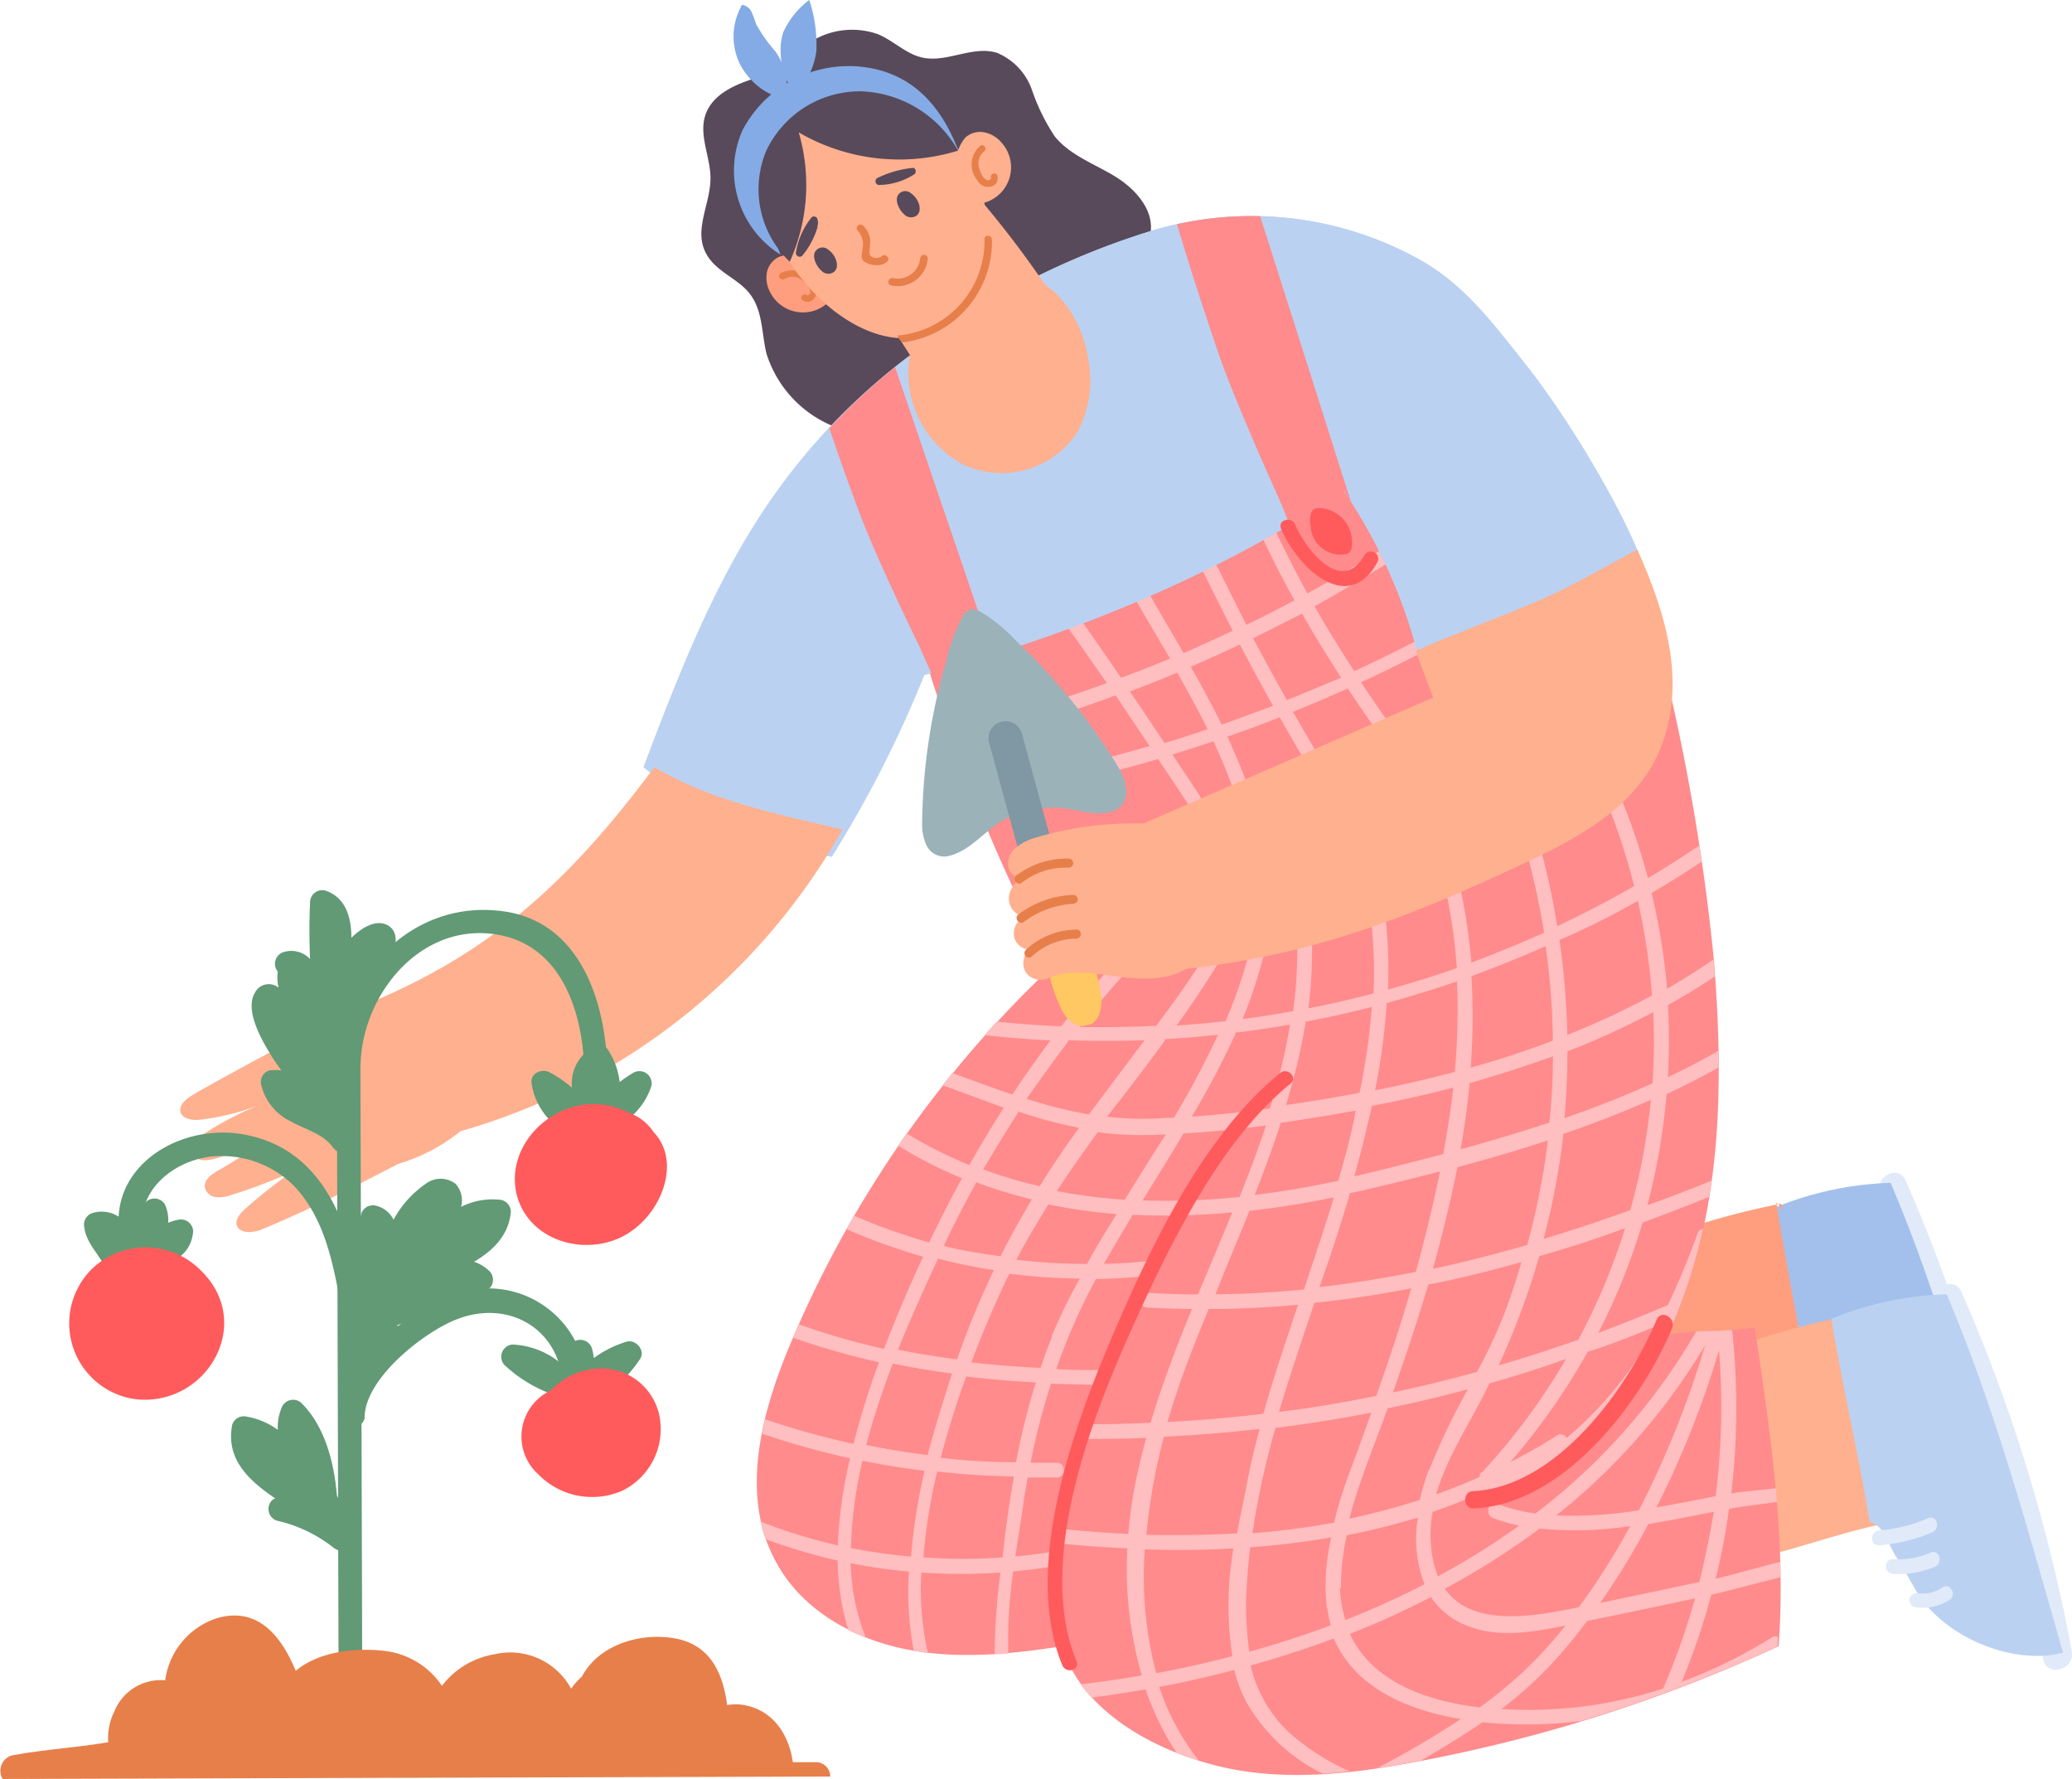 <svg id="Layer_1" data-name="Layer 1" xmlns="http://www.w3.org/2000/svg" viewBox="0 0 169.06 145.12"><defs><style>.cls-1{fill:#e0eaf9;}.cls-2{fill:#a2c0eb;}.cls-3{fill:#ff9e7e;}.cls-4{fill:#ffb08f;}.cls-5{fill:#ff8b8c;}.cls-6{fill:#ffbebf;}.cls-7{fill:#ff5b5c;}.cls-8{fill:#584a5a;}.cls-9{fill:#bbd1f1;}.cls-10{fill:#e77f4a;}.cls-11{fill:#84abe5;}.cls-12{fill:#9bb2b9;}.cls-13{fill:#7f98a3;}.cls-14{fill:#ffc862;}.cls-15{fill:#ffa800;}.cls-16{fill:#619a75;}</style></defs><path class="cls-1" d="M182.08,375.23A130.12,130.12,0,0,1,190.84,404c.28,1.52,2.6.87,2.32-.65a133.14,133.14,0,0,0-9-29.32C183.54,372.59,181.47,373.82,182.08,375.23Z" transform="translate(-28.67 -277.72)"/><path class="cls-2" d="M192.43,403.44c-2.87-9.92-5.46-19.73-9.5-29.23a27.15,27.15,0,0,0-9.41,2c.94,5.71,2.19,10.86,3.13,16.57,1.25.34,1.48,1.83,2.2,2.9s1.25,2.27,2,3.33C183.18,402.3,188.51,404.5,192.43,403.44Z" transform="translate(-28.67 -277.72)"/><path class="cls-1" d="M177.57,395.08a13.74,13.74,0,0,0,4.32-1.05c.7-.3.39-1.46-.32-1.16a12.93,12.93,0,0,1-4,1C176.8,393.94,176.8,395.15,177.57,395.08Z" transform="translate(-28.67 -277.72)"/><path class="cls-1" d="M178.7,397.42a7.5,7.5,0,0,0,3.4-.58c.7-.29.39-1.46-.33-1.16a6.77,6.77,0,0,1-3.08.54C177.92,396.17,177.92,397.38,178.7,397.42Z" transform="translate(-28.67 -277.72)"/><path class="cls-1" d="M180.47,400.12a4.1,4.1,0,0,0,2.84-.58c.65-.42,0-1.46-.61-1a2.76,2.76,0,0,1-1.91.46.62.62,0,0,0-.74.42A.6.6,0,0,0,180.47,400.12Z" transform="translate(-28.67 -277.72)"/><path class="cls-1" d="M186.63,384.32a131.19,131.19,0,0,1,8.76,28.75c.28,1.52,2.59.87,2.32-.65a133.7,133.7,0,0,0-9-29.32C188.08,381.68,186,382.91,186.63,384.32Z" transform="translate(-28.67 -277.72)"/><path class="cls-3" d="M161.31,395.87c3.65-.78,11.65-2.16,15.3-2.94-.88-5.7-2.11-11.4-3-17.11.13,0,.93,1.32.37.09a64.12,64.12,0,0,0-8.16,2.17C166.53,383.83,161.51,390.08,161.31,395.87Z" transform="translate(-28.67 -277.72)"/><path class="cls-4" d="M171.19,405c3.65-.77,7.25-2.14,10.9-2.92-.88-5.7-2.11-11.4-3-17.11l.37.09a62.53,62.53,0,0,0-8.16,2.18C172,393,171.38,399.2,171.19,405Z" transform="translate(-28.67 -277.72)"/><path class="cls-5" d="M164.78,386.59c2.33-.42,4.75-.17,7.07-.58,1.26,8.53,2.59,17.42,1.94,26A124.9,124.9,0,0,1,144,421.48c-5.33,1-10.87,1.59-16.13.26s-11-4.54-12.54-9.73c-4.28.67-8.68,1.1-12.92.21S94.07,409,92,405.16c-3-5.41-1.23-12.15,1.17-17.84a90.32,90.32,0,0,1,21.34-30.76A144.16,144.16,0,0,1,104,330.89c0,.4,23.41-6.64,34-13.59a44,44,0,0,1,7.18,10c6.16-1.23,11.39-.49,17.55-1.71a174.15,174.15,0,0,1,5.77,30.33C169.35,366.37,169.2,377.08,164.78,386.59Z" transform="translate(-28.67 -277.72)"/><path class="cls-6" d="M173.27,411.27a39.84,39.84,0,0,1-7.38,3.64,58.17,58.17,0,0,0,2.41-7.1c1.14-.25,3.92-1,5.64-1.42,0-.43,0-.85,0-1.27-1.47.37-4.26,1.16-5.28,1.38a57.86,57.86,0,0,0,1.09-5.7c.82-.16,2.7-.39,3.91-.55l-.09-1.13c-1.1.13-3,.3-3.64.43a59.39,59.39,0,0,0,.07-13.33l-1.34.07c-.54,0-1.07,0-1.6.06a50.08,50.08,0,0,1-13.11,14.83,15.19,15.19,0,0,1-3.14-.78c-.72-.27-1,.89-.32,1.16a15.29,15.29,0,0,0,2.13.61A60.08,60.08,0,0,1,146,406.3a8.57,8.57,0,0,1-.59-2.8,10.49,10.49,0,0,1,.15-2.45c1.36-.46,2.71-1,4-1.55a.67.67,0,0,0,.92.62c6.77-2.9,11.18-7.66,14.39-13.55l-.1,0c.31-.66.59-1.33.85-2,.07-.16.12-.32.19-.48.2-.53.39-1.07.57-1.61.05-.14.09-.28.14-.42.19-.59.37-1.18.53-1.78a2.17,2.17,0,0,1,.07-.24c.18-.69.35-1.38.5-2.08a.59.59,0,0,0-.45.39,61.3,61.3,0,0,1-2.42,5.83q-2.82,1.2-5.67,2.27a51.68,51.68,0,0,0,3.61-9q2.73-1,5.43-2.09c0-.11,0-.22.05-.33l.15-1c-1.73.7-3.48,1.39-5.23,2a53.48,53.48,0,0,0,1.56-9.06q2.15-1,4.22-2.15c0-.46,0-.91,0-1.37-1.34.76-2.71,1.48-4.11,2.14a52.43,52.43,0,0,0,0-5.88c1.3-.72,2.57-1.5,3.81-2.32l0-.22-.09-1.18c-1.24.84-2.5,1.65-3.79,2.38a52.56,52.56,0,0,0-1.26-7.8c1.39-.82,2.75-1.67,4.1-2.57-.06-.44-.14-.87-.21-1.31q-2.06,1.4-4.19,2.66a53.79,53.79,0,0,0-2.39-7c-.29-.7-1.45-.39-1.16.32A52.6,52.6,0,0,1,162,350q-3.08,1.77-6.27,3.27A63.12,63.12,0,0,0,153,342.49c-.26-.73-1.42-.41-1.16.32a62.67,62.67,0,0,1,2.82,11c-2,.88-3.94,1.69-5.94,2.43a47.19,47.19,0,0,0-1.59-8.88.6.6,0,0,0-1.16.33,44.78,44.78,0,0,1,1.57,9c-1.85.65-3.73,1.23-5.62,1.75a39.69,39.69,0,0,0-.9-10.12c-.17-.75-1.33-.43-1.16.33a38.86,38.86,0,0,1,.88,10.11q-2.64.69-5.31,1.22a37.21,37.21,0,0,0,.16-7.84c-.07-.76-1.28-.77-1.21,0a36,36,0,0,1-.2,8.06c-1.36.25-2.74.46-4.12.65a37.5,37.5,0,0,0,2.2-7.43c.14-.76-1-1.08-1.16-.32a37.34,37.34,0,0,1-2.43,7.92q-2,.22-4,.36A83.58,83.58,0,0,0,130,353a.6.6,0,0,0-1-.6,83.24,83.24,0,0,1-6,9q-3.1.15-6.24.09a86.08,86.08,0,0,1,7-7.82c.55-.55-.3-1.39-.86-.85a86,86,0,0,0-7.64,8.62c-1.76-.07-3.51-.2-5.27-.38-.34.37-.67.73-1,1.1,1.79.2,3.59.34,5.39.43q-1.62,2.17-3.11,4.42c-1.62-.55-3.24-1.16-4.91-1.76l-.79,1c1.7.61,3.36,1.24,5,1.83q-1.47,2.29-2.81,4.68a36.28,36.28,0,0,1-5.13-2.59l-.69,1a35.72,35.72,0,0,0,5.22,2.67c-.94,1.71-1.83,3.46-2.68,5.23a48.49,48.49,0,0,1-6.15-2.19L97.77,378a50.2,50.2,0,0,0,6.22,2.24c-.63,1.34-1.23,2.7-1.81,4.07-.45,1.08-.92,2.23-1.38,3.44a56.84,56.84,0,0,1-6.94-2c-.16.36-.32.73-.47,1.09a57.24,57.24,0,0,0,7,2,65.59,65.59,0,0,0-2.08,6.66,65.44,65.44,0,0,1-7.21-2c-.09.39-.18.79-.25,1.18a69.57,69.57,0,0,0,7.18,2,36.24,36.24,0,0,0-1,7.11,45.11,45.11,0,0,1-6.31-1.95,10.5,10.5,0,0,0,.4,1.43,45.34,45.34,0,0,0,5.9,1.75,20.47,20.47,0,0,0,.86,5.67c.47.23,1,.45,1.44.64a17.59,17.59,0,0,1-1.24-6.09,44.52,44.52,0,0,0,4.75.68,26.14,26.14,0,0,0,.4,6.48l1.15.17a23.91,23.91,0,0,1-.54-6.57,48,48,0,0,0,6.46,0,55.57,55.57,0,0,0-.48,6.68l1.12-.08a39.54,39.54,0,0,1,.4-6.69c1.11-.11,2.22-.24,3.32-.42.77-.12.44-1.28-.32-1.16-.94.16-1.89.27-2.83.36.23-1.53.48-3,.67-4.37.1-.7.22-1.38.34-2.07l2.43,0a.61.61,0,0,0,0-1.21c-.73,0-1.46,0-2.19,0a55.45,55.45,0,0,1,1.67-6.45c1.28.05,2.57.08,3.87.1a.61.61,0,0,0,0-1.21c-1.16,0-2.31,0-3.45-.08a51.34,51.34,0,0,1,3.24-7.35c1.34,0,2.68-.1,4-.23.76-.07.76-1.27,0-1.2-1.12.11-2.24.17-3.35.2.76-1.33,1.55-2.66,2.35-4a58,58,0,0,0,8.12-.2c-.91,2.23-1.86,4.45-2.79,6.69-1.37,0-2.75-.05-4.14-.13-.77,0-.76,1.16,0,1.2,1.22.07,2.43.11,3.64.12-1.25,3.06-2.43,6.13-3.37,9.28-1.82.08-3.64.13-5.47.12a.6.6,0,0,0,0,1.2c1.71,0,3.41,0,5.11-.09-.43,1.59-.81,3.2-1.09,4.84-.17,1-.28,2-.37,3-1.78-.09-3.57-.22-5.34-.4a.85.85,0,0,1-.16.46l-.12.33c0,.13,0,.25-.07.38,1.86.19,3.73.32,5.61.41a31.35,31.35,0,0,0,1.18,10.36c-1.64.29-3.29.52-5,.73.28.37.58.74.9,1.09,1.47-.2,2.94-.42,4.41-.68a22.75,22.75,0,0,0,2.53,5.17c.59.24,1.2.45,1.8.63a19.88,19.88,0,0,1-3.21-6q3.07-.58,6.11-1.38a12.09,12.09,0,0,0,1,2.63,14.6,14.6,0,0,0,6.19,5.81c.74,0,1.49-.1,2.23-.18a19,19,0,0,1-5.08-3.29,11,11,0,0,1-3-5.34c2.3-.64,4.57-1.37,6.79-2.2,1.7,4,6,5.85,10.35,6.57a72.9,72.9,0,0,1-6.81,4c1-.15,1.91-.3,2.86-.47l.71-.14c1.71-1,3.38-2,5-3.12h.09a36,36,0,0,0,8-.11c1.36-.42,2.72-.85,4.06-1.31s2.57-.9,3.82-1.38l.32-.11c1.14-.44,2.28-.9,3.41-1.36.19-.09.39-.16.58-.24,1.29-.54,2.57-1.11,3.83-1.69,0-.26,0-.52,0-.78A.52.52,0,0,0,173.27,411.27Zm-5.94-4.5L160,408.32l-.76.16a65.35,65.35,0,0,0,3.93-6.44c1.8-.29,3.6-.65,5.34-1Q168,403.94,167.33,406.77Zm1.32-7c-1.57.31-3.19.63-4.82.91a77.14,77.14,0,0,0,5.1-12.81A58.34,58.34,0,0,1,168.65,399.79Zm-.84-12.36a78.12,78.12,0,0,1-5.42,13.51,33.6,33.6,0,0,1-6.74.42A51,51,0,0,0,167.81,387.43Zm-13.57,15a29.58,29.58,0,0,0,7.44-.2,57,57,0,0,1-4.18,6.61c-4,.86-8.78,1.58-10.94-1.5A61.8,61.8,0,0,0,154.24,402.45Zm-9-4.78a19.31,19.31,0,0,0-.72,2.44,56.58,56.58,0,0,1-5.75,1.53c.76-2.92,1.95-5.78,2.95-8.52.06-.16.12-.32.17-.48q3.3-.67,6.55-1.55A52.55,52.55,0,0,0,145.27,397.67Zm-6.46-22.57c.48-.1,1-.2,1.45-.32,2-.46,3.94-.94,5.93-1.46-.53,2.62-1.18,5.26-1.89,7.92a2.76,2.76,0,0,0-.08.27c-2.6.52-5.22.94-7.86,1.24C137.22,380.21,138.05,377.66,138.81,375.1Zm-1-1c-2.22.47-4.47.86-6.73,1.13.76-1.94,1.49-3.9,2.12-5.87q3.09-.46,6.12-1C138.93,370.22,138.42,372.15,137.85,374.07Zm7.81,7.14c.77-2.73,1.43-5.49,2-8.27,2.45-.65,4.91-1.37,7.34-2.17,0,.1,0,.2,0,.3a60.41,60.41,0,0,1-1.65,8.22C150.75,380,148.22,380.66,145.66,381.21Zm7.23-.56c-.43,1.46-.9,2.92-1.45,4.35a41.78,41.78,0,0,1-2.19,4.64c-2.26.63-4.55,1.19-6.85,1.67,1-2.88,2-5.82,2.88-8.79C147.84,382,150.37,381.36,152.89,380.65Zm-9,2.16c-.86,3-1.83,5.89-2.86,8.79-2.62.52-5.27,1-7.93,1.3.75-2.53,1.58-5,2.43-7.53.15-.45.3-.91.46-1.36Q139.92,383.58,143.84,382.81Zm5.73,15a.56.56,0,0,0-.16.4c-1.17.52-2.35,1-3.54,1.42.85-2.95,2.66-5.66,4-8.35.12-.23.23-.46.34-.7,2.11-.59,4.19-1.25,6.26-2A52,52,0,0,1,149.57,397.85Zm14.33-12a30.15,30.15,0,0,1-7.39,9.22.54.54,0,0,0-.79-.2c-1.25.8-2.52,1.51-3.81,2.18a53.78,53.78,0,0,0,6.32-9C160.14,387.39,162,386.64,163.9,385.86Zm-6.5,1.23c-2.12.75-4.27,1.44-6.43,2.07a61.88,61.88,0,0,0,2.44-6.12c.32-.92.6-1.86.87-2.79q3.53-1,7-2.28A51,51,0,0,1,157.4,387.09Zm6.1-20.93q-3.5,1.57-7.16,2.83c.16-1.81.24-3.63.24-5.44a67.7,67.7,0,0,0,7-3.2A51.12,51.12,0,0,1,163.5,366.16Zm-1.2-15a52.59,52.59,0,0,1,1.18,7.82,63.81,63.81,0,0,1-6.91,3.22,62.78,62.78,0,0,0-.64-7.74Q159.17,353,162.3,351.21Zm-6.08,19.13c2.43-.83,4.83-1.76,7.17-2.79a51.15,51.15,0,0,1-1.68,9c-2.34.84-4.7,1.63-7.07,2.34A60.93,60.93,0,0,0,156.22,370.34Zm-7.48-12.87c2-.75,4.07-1.56,6.06-2.46a58.59,58.59,0,0,1,.59,7.71c-2.19.84-4.43,1.57-6.7,2.2A56.13,56.13,0,0,0,148.74,357.47Zm-.17,8.73q3.47-1,6.83-2.2c0,1.8-.11,3.6-.29,5.4-2.4.8-4.83,1.52-7.25,2.18Q148.31,368.9,148.57,366.2Zm-6.76-6.54q2.91-.8,5.76-1.77a55,55,0,0,1-.18,7.38q-2.83.75-5.7,1.34l-.8.16A55.32,55.32,0,0,0,141.81,359.66Zm.2,8.11q2.66-.54,5.26-1.22c-.2,1.8-.49,3.61-.82,5.42-1.59.42-3.18.83-4.76,1.22-.83.21-1.66.41-2.5.6.55-1.91,1-3.82,1.44-5.75Zm-6.82-6.59c1.82-.34,3.63-.75,5.43-1.21a53.94,53.94,0,0,1-1,7q-3,.58-6,1A51.79,51.79,0,0,0,135.19,361.18Zm-5.72.89c1.5-.18,3-.4,4.48-.66a52,52,0,0,1-1.64,6.84c-2.12.29-4.25.52-6.38.67A69.33,69.33,0,0,0,129.47,362.07Zm-5.75.53c1.45-.08,2.91-.21,4.35-.36a72,72,0,0,1-3.6,6.77c-.7,0-1.39.07-2.08.08a24.69,24.69,0,0,1-3.37-.17C120.58,366.81,122.17,364.72,123.72,362.6Zm-7.9.09q3.14.1,6.26,0c-1.52,2-3,4-4.55,6.05a37,37,0,0,1-5.08-1.28C113.53,365.82,114.64,364.23,115.82,362.69Zm-4.08,5.8a36.55,36.55,0,0,0,5,1.34c-.49.68-1,1.36-1.45,2.05-.61.89-1.2,1.8-1.77,2.71a36.29,36.29,0,0,1-4.61-1.37C109.8,371.61,110.75,370,111.74,368.49Zm-6,10.88c.81-1.73,1.7-3.42,2.61-5.09a38.74,38.74,0,0,0,4.53,1.39c-.9,1.51-1.76,3.06-2.55,4.63A41.44,41.44,0,0,1,105.7,379.37Zm-.54,1.13c1.51.39,3,.7,4.58.94a71,71,0,0,0-3,7.28c-1.62-.21-3.22-.47-4.82-.79C103,385.23,104.13,382.7,105.16,380.5Zm-3.68,8.56c1.6.33,3.22.6,4.85.81-.65,2-1.35,4.25-2,6.65-1.69-.21-3.38-.48-5-.82A62.71,62.71,0,0,1,101.48,389.06ZM103,404.7A46.45,46.45,0,0,1,98.1,404a34.81,34.81,0,0,1,.94-7.12c1.68.34,3.36.61,5.06.82A49.74,49.74,0,0,0,103,404.7Zm7.52.06a44.22,44.22,0,0,1-6.51,0,46.17,46.17,0,0,1,1.13-7q3.1.35,6.26.4C111,400.38,110.71,402.57,110.47,404.76Zm1.1-7.76q-3.12,0-6.19-.36c.6-2.3,1.31-4.53,2.07-6.63,1.88.22,3.77.38,5.69.48A56.07,56.07,0,0,0,111.57,397Zm2.87-10.18c-.34.82-.64,1.65-.92,2.49-1.9-.1-3.79-.24-5.65-.45.91-2.41,1.85-4.59,2.69-6.38.13-.29.28-.57.42-.86a47.71,47.71,0,0,0,5.74.4C115.89,383.59,115.12,385.18,114.44,386.82Zm2.93-6a46.87,46.87,0,0,1-5.82-.34c.8-1.55,1.68-3,2.61-4.51a45.42,45.42,0,0,0,5.58.79C118.93,378.09,118.13,379.44,117.37,380.81Zm3.08-5.23a45.84,45.84,0,0,1-5.6-.71c1.07-1.63,2.19-3.23,3.34-4.8a25.91,25.91,0,0,0,3.35.23c.73,0,1.46,0,2.2-.05C122.66,372,121.55,373.8,120.45,375.58Zm1.4.06c1.12-1.82,2.25-3.64,3.34-5.47q3.36-.19,6.72-.65c-.65,2-1.38,3.9-2.15,5.83A58.24,58.24,0,0,1,121.85,375.64Zm8.77.84c2.29-.26,4.58-.63,6.84-1.09-.77,2.51-1.61,5-2.45,7.51-2.39.23-4.79.37-7.21.39C128.74,381,129.71,378.76,130.62,376.48ZM125,390.38c.71-2,1.49-3.93,2.29-5.88q3.67,0,7.29-.35c-1,3-2,5.92-2.83,8.9-2.6.31-5.2.53-7.83.67C124.27,392.58,124.63,391.46,125,390.38Zm4.21,22.44q-3.07.81-6.2,1.39a30.79,30.79,0,0,1-.93-10.1c2.41.08,4.83.06,7.23-.08A27.33,27.33,0,0,0,129.22,412.82Zm-7-9.9a48.31,48.31,0,0,1,1.43-8c2.61-.13,5.22-.34,7.81-.63-.39,1.41-.74,2.83-1,4.25s-.59,2.78-.84,4.27Q125.86,403,122.17,402.92Zm14.76,6a9.62,9.62,0,0,0,.28,1.38c-2.17.81-4.39,1.53-6.64,2.16a25.9,25.9,0,0,1-.17-6q.09-1.26.24-2.52a66.26,66.26,0,0,0,6.61-.81A17.3,17.3,0,0,0,136.93,408.91Zm.6-7a62.48,62.48,0,0,1-6.71.87,66.81,66.81,0,0,1,1.88-8.59c2.62-.32,5.23-.74,7.82-1.24-.39,1.07-.77,2.15-1.16,3.22C138.71,398,138,399.89,137.53,401.87Zm.51,5.38a19.31,19.31,0,0,1,.48-4.34,58.52,58.52,0,0,0,5.8-1.45,10.33,10.33,0,0,0,.54,5.44,69.44,69.44,0,0,1-6.45,2.92A9.77,9.77,0,0,1,138,407.25ZM149.4,417c-4.45-.53-8.85-2.16-10.58-6q3.39-1.33,6.6-3a6.28,6.28,0,0,0,2.81,2.28c2.61,1.11,5.48.58,8.17.05-.74.91-1.49,1.79-2.27,2.6A34.61,34.61,0,0,1,149.4,417Zm1.76.15a33.25,33.25,0,0,0,4.88-4.55c.73-.84,1.44-1.73,2.13-2.65q4.41-.9,8.8-1.84a57.32,57.32,0,0,1-2.6,7.35A35.46,35.46,0,0,1,151.16,417.13Z" transform="translate(-28.67 -277.72)"/><path class="cls-6" d="M150.25,326.65a123.13,123.13,0,0,1-11.08,5.82c-1.13-1.74-2.22-3.5-3.24-5.29,2.28-1.26,4.51-2.61,6.72-4-.22-.33-.45-.65-.68-1-2.18,1.39-4.38,2.72-6.63,3.95-1-1.86-2-3.77-2.9-5.74l-1.07.53q1.37,3,2.92,5.77c-1.3.7-2.61,1.37-3.93,2-1-2-2-4-3-6l-1.11.48q1.48,3,3,6c-1.33.64-2.68,1.24-4,1.83-1.17-2-2.35-4-3.47-6l-1.13.44c1.11,2,2.31,4,3.49,6-1.31.55-2.64,1.07-4,1.57-1.37-2-2.74-4-4.15-5.91l-1.18.41c1.42,2,2.79,3.95,4.17,5.93a120.3,120.3,0,0,1-12.88,3.89c.13.37.27.74.41,1.12a115.86,115.86,0,0,0,13.18-4c.94,1.37,1.85,2.75,2.78,4.13q-5.51,1.6-11.19,2.69c-.76.15-.43,1.31.32,1.16,3.92-.74,7.77-1.68,11.57-2.79.78,1.19,1.59,2.36,2.36,3.56.42.65,1.46,0,1-.61-.72-1.12-1.47-2.21-2.2-3.32,1.12-.34,2.23-.7,3.35-1.07a39.93,39.93,0,0,1,1.54,3.72c.26.72,1.42.41,1.16-.33-.45-1.28-1-2.53-1.56-3.78,1.43-.5,2.85-1,4.26-1.58.89,1.57,1.8,3.14,2.73,4.69a.6.6,0,0,0,1-.61c-.89-1.5-1.78-3-2.64-4.52q2.25-.91,4.47-1.91c1.09,1.65,2.23,3.29,3.4,4.93.44.63,1.49,0,1-.61-1.14-1.61-2.25-3.21-3.32-4.82a120.16,120.16,0,0,0,13-7Zm-26.57,11.68c-.94-1.4-1.86-2.81-2.82-4.2,1.3-.5,2.59-1,3.86-1.54.87,1.52,1.71,3.06,2.48,4.62C126,337.6,124.86,338,123.68,338.33Zm4.67-1.5c-.79-1.6-1.64-3.16-2.52-4.72,1.34-.58,2.67-1.18,4-1.81q1.32,2.51,2.71,5C131.15,335.81,129.75,336.34,128.35,336.83Zm5.32-2c-.94-1.67-1.86-3.36-2.76-5.05,1.34-.65,2.66-1.34,4-2q1.51,2.65,3.19,5.22C136.61,333.61,135.15,334.24,133.67,334.83Z" transform="translate(-28.67 -277.72)"/><path class="cls-7" d="M133.12,365.25c-6.52,5.3-10.89,14.84-14.1,22.42-3,7.19-6.86,18.2-3.67,25.9.3.71,1.46.4,1.16-.32-3.27-7.9,1-19.3,4.29-26.66,3.1-6.9,7.24-15.67,13.18-20.49C134.58,365.61,133.72,364.76,133.12,365.25Z" transform="translate(-28.67 -277.72)"/><path class="cls-8" d="M122.54,296.75c.32-1.93-1.27-3.66-2.94-4.67s-3.62-1.7-4.86-3.22a16.43,16.43,0,0,1-1.88-3.83,5.09,5.09,0,0,0-2.84-3c-2-.62-4.1.84-6.12.38-1.31-.3-2.32-1.36-3.57-1.89a6.31,6.31,0,0,0-5.14.39c-1.6.78-2.54,2.48-4.25,3-1.93.54-4.15,1.35-4.74,3.27-.5,1.64.44,3.36.44,5.08,0,2-1.26,4-.5,5.84S89,300.37,90,301.9c.91,1.34.82,3.09,1.21,4.67A9.47,9.47,0,0,0,97,312.62a30.51,30.51,0,0,1,12.22-8.7A115.8,115.8,0,0,0,122.54,296.75Z" transform="translate(-28.67 -277.72)"/><path class="cls-9" d="M144.52,331.7a26.73,26.73,0,0,0,18.31-7.57c-1.16-3.7-5.71-11.67-9.72-16.73-2.82-3.55-5.17-6.75-9.2-8.82a28.25,28.25,0,0,0-21.13-2.08,62.7,62.7,0,0,0-19.47,9.92,51.16,51.16,0,0,0-12,12.45c-4.45,6.55-7.31,14-10.13,21.43a36.59,36.59,0,0,0,15.35,7.31,93.58,93.58,0,0,0,7.55-14.83c12.21-3.38,23.65-8,34.25-15A43,43,0,0,1,144.52,331.7Z" transform="translate(-28.67 -277.72)"/><path class="cls-9" d="M144.52,331.7a26.73,26.73,0,0,0,18.31-7.57c-1.16-3.7-5.71-11.67-9.72-16.73-2.82-3.55-5.17-6.75-9.2-8.82a28.25,28.25,0,0,0-21.13-2.08,62.7,62.7,0,0,0-19.47,9.92,51.16,51.16,0,0,0-12,12.45c-4.45,6.55-7.31,14-10.13,21.43a36.59,36.59,0,0,0,15.35,7.31,93.58,93.58,0,0,0,7.55-14.83c12.21-3.38,23.65-8,34.25-15A43,43,0,0,1,144.52,331.7Z" transform="translate(-28.67 -277.72)"/><path class="cls-3" d="M96.93,301.42a3,3,0,0,1-5.42.14,2.48,2.48,0,0,1-.27-1.6,1.82,1.82,0,0,1,1-1.29,3.19,3.19,0,0,1,2.09,0C95.5,299,96.14,300.46,96.93,301.42Z" transform="translate(-28.67 -277.72)"/><path class="cls-10" d="M92.37,300a2,2,0,0,1,2.68.82,1,1,0,0,1,.09,1.21.69.69,0,0,1-1,.17c-.28-.22.1-.63.37-.41.1.09.25-.1.27-.18a.55.55,0,0,0-.09-.39,1.82,1.82,0,0,0-.5-.57,1.24,1.24,0,0,0-1.48-.18C92.36,300.67,92.06,300.2,92.37,300Z" transform="translate(-28.67 -277.72)"/><path class="cls-4" d="M102.55,286.83a1.16,1.16,0,0,0-.71,0,6.43,6.43,0,0,0-4.53-.18,7.25,7.25,0,0,0-1.68.81,2.88,2.88,0,0,0-1.15.81c-1.82.29-2.75,2.23-3.11,4-1.35,6.59,8.88,16.9,14.84,11.55S108.7,288.8,102.55,286.83Z" transform="translate(-28.67 -277.72)"/><path class="cls-4" d="M108.22,294.37a3,3,0,0,0,2.18-5,2.48,2.48,0,0,0-1.39-.85,1.81,1.81,0,0,0-1.55.4,3.18,3.18,0,0,0-.78,1.94C106.49,292.12,107.63,293.27,108.22,294.37Z" transform="translate(-28.67 -277.72)"/><path class="cls-10" d="M108.65,289.62a2,2,0,0,0-.25,2.79,1,1,0,0,0,1.09.54.69.69,0,0,0,.55-.9c-.1-.34-.62-.15-.51.19,0,.13-.2.2-.28.19s-.24-.14-.32-.23a1.86,1.86,0,0,1-.34-.69,1.25,1.25,0,0,1,.38-1.44C109.25,289.85,108.93,289.4,108.65,289.62Z" transform="translate(-28.67 -277.72)"/><path class="cls-4" d="M107.54,292.72a82.14,82.14,0,0,1,7.11,9.29,8.58,8.58,0,0,1-4.14,5.3,9,9,0,0,1-6.91.44c-.64-1-1.27-2-1.9-2.94.78.46,1.34-.46,2-1.13a6,6,0,0,0,1.16-2.46C105.69,298.35,106.68,295.6,107.54,292.72Z" transform="translate(-28.67 -277.72)"/><path class="cls-8" d="M96.25,298.09a.69.69,0,0,0-1,.07c-.38.41,0,1.26.44,1.64a.77.77,0,0,0,1,.12C97.26,299.51,96.84,298.48,96.25,298.09Z" transform="translate(-28.67 -277.72)"/><path class="cls-8" d="M103,293.49a.69.69,0,0,0-1,.07c-.38.41,0,1.26.44,1.64a.78.78,0,0,0,1,.12C104,294.91,103.61,293.88,103,293.49Z" transform="translate(-28.67 -277.72)"/><path class="cls-10" d="M101.88,305.09l.37.57a8.31,8.31,0,0,0,7.36-8.38c0-.39-.61-.46-.61-.07A7.74,7.74,0,0,1,101.88,305.09Z" transform="translate(-28.67 -277.72)"/><path class="cls-10" d="M101.37,301a2.46,2.46,0,0,0,3-2.2c0-.39-.58-.39-.62,0a1.84,1.84,0,0,1-2.21,1.61C101.14,300.33,101,300.92,101.37,301Z" transform="translate(-28.67 -277.72)"/><path class="cls-8" d="M103.22,291.41a8.49,8.49,0,0,0-3,.85.31.31,0,0,0,.15.55,5.47,5.47,0,0,0,2.9-.87A.32.32,0,0,0,103.22,291.41Z" transform="translate(-28.67 -277.72)"/><path class="cls-8" d="M95.37,295.6a.88.88,0,0,1,0,.56.34.34,0,0,1,0,.1,6.48,6.48,0,0,1-1.25,2.33.31.31,0,0,1-.51-.25,6,6,0,0,1,1.3-2.91A.3.3,0,0,1,95.37,295.6Z" transform="translate(-28.67 -277.72)"/><path class="cls-10" d="M98.66,296.55a1.61,1.61,0,0,1,.4,1.35c0,.33-.19.76,0,1.05a1.53,1.53,0,0,0,1,.39,1.23,1.23,0,0,0,1-.28c.3-.26-.14-.7-.44-.44s-.93.16-1-.2a6.92,6.92,0,0,1,.06-.9,1.89,1.89,0,0,0-.59-1.4C98.8,295.85,98.37,296.28,98.66,296.55Z" transform="translate(-28.67 -277.72)"/><path class="cls-11" d="M106.86,290c-1.38-3.63-3.75-6.31-7.71-6.81a9.79,9.79,0,0,0-9.88,5.12,8.09,8.09,0,0,0,3.08,10.18,12.08,12.08,0,0,1-.74-5.87,7.11,7.11,0,0,1,3.17-4.9,7.83,7.83,0,0,1,6-.68A34.66,34.66,0,0,1,106.86,290Z" transform="translate(-28.67 -277.72)"/><path class="cls-11" d="M89,282.86a5.15,5.15,0,0,1,.22-4.75,1.06,1.06,0,0,1,.78.6,10,10,0,0,1,.37,1,13,13,0,0,0,1.57,2.21,5.11,5.11,0,0,1,.87,3.76C91.25,285.71,89.63,284.19,89,282.86Z" transform="translate(-28.67 -277.72)"/><path class="cls-11" d="M92.37,282.11a4.56,4.56,0,0,1,.21-1.76,6.75,6.75,0,0,1,2.12-2.63,11.59,11.59,0,0,1,.58,4.15c-.09.82-.62,2.75-1.65,2.88S92.41,282.88,92.37,282.11Z" transform="translate(-28.67 -277.72)"/><path class="cls-8" d="M93.11,299.07a15.26,15.26,0,0,0,.73-10.55,16.32,16.32,0,0,0,13,1.49,9.45,9.45,0,0,0-7.92-4.84A8.46,8.46,0,0,0,91.2,290,8.13,8.13,0,0,0,93.11,299.07Z" transform="translate(-28.67 -277.72)"/><path class="cls-4" d="M113.19,300.52c2.45,1.21,3.88,3.9,4.29,6.6a9,9,0,0,1-.92,5.89,7.42,7.42,0,0,1-9.32,2.6,8.49,8.49,0,0,1-4.34-8.9,14.51,14.51,0,0,0,6.18-1A7.43,7.43,0,0,0,113.19,300.52Z" transform="translate(-28.67 -277.72)"/><path class="cls-5" d="M109.68,331.11l-.06-.19-3.19-9.37q-2.37-6.94-4.73-13.89a51.29,51.29,0,0,0-5.36,5c.71,2.11,1.38,4,2.35,6.62,1.2,3.23,3.49,8.06,5,11.18.34.73.63,1.48,1,2.2C106.33,332.14,108,331.64,109.68,331.11Z" transform="translate(-28.67 -277.72)"/><path class="cls-5" d="M138.92,318.73q-1.54-4.85-3.08-9.7l-4.35-13.67a27.44,27.44,0,0,0-6.79.65c1.18,3.92,2,6.44,3.39,10.54,1.21,3.47,3.5,8.65,5,12,.29.66.54,1.35.82,2,1.5-.88,3-1.79,4.47-2.76Z" transform="translate(-28.67 -277.72)"/><path class="cls-12" d="M120,340.44A49.28,49.28,0,0,0,111.58,330a13.2,13.2,0,0,0-2.77-2.29,1.62,1.62,0,0,0-1-.3,1.8,1.8,0,0,0-.67.74,14,14,0,0,0-1.23,3.38,49.08,49.08,0,0,0-2,13.26,4.15,4.15,0,0,0,.35,1.88,1.62,1.62,0,0,0,1.58.92c2-.32,3.24-2.28,5-3.13a8.66,8.66,0,0,1,4.42-.83c1.48.13,2.93.78,4.4.19a1.62,1.62,0,0,0,.9-1.59A4.21,4.21,0,0,0,120,340.44Z" transform="translate(-28.67 -277.72)"/><path class="cls-13" d="M109.39,338.36l2.85,10.47a1.39,1.39,0,1,0,2.68-.73l-2.85-10.47A1.39,1.39,0,1,0,109.39,338.36Z" transform="translate(-28.67 -277.72)"/><path class="cls-14" d="M117.83,356.08c-.87-3.21-1.62-5.09-2.53-7.63L114,349l-1.44.22c.51,2.65.82,4.64,1.69,7.86a14.19,14.19,0,0,0,1.07,3.08c.48.87,1.34,1.49,2,1.17l.09,0c.72-.05,1.15-1,1.13-2A14.44,14.44,0,0,0,117.83,356.08Z" transform="translate(-28.67 -277.72)"/><path class="cls-15" d="M112.2,350l3.34-.91a.59.59,0,0,0-.31-1.14l-3.34.91A.59.59,0,0,0,112.2,350Z" transform="translate(-28.67 -277.72)"/><path class="cls-4" d="M122.21,344.91a27.81,27.81,0,0,0-9.23,1.2,4.14,4.14,0,0,0-1.52.85,1.65,1.65,0,0,0-.49,1.59,1.06,1.06,0,0,0,1.37.7A2,2,0,0,0,111,350.8a1.5,1.5,0,0,0,1.26,1.7,1.54,1.54,0,0,0-.86,1.58,1.35,1.35,0,0,0,1.26,1.1,1.5,1.5,0,0,0-.3,1.85,1.49,1.49,0,0,0,1.8.5c1.85-.86,4.12-.33,6.15-.09s4.3.19,5.8-1.19A16.69,16.69,0,0,0,122.21,344.91Z" transform="translate(-28.67 -277.72)"/><path class="cls-4" d="M154.61,326.54c-3.44,1.51-7,2.76-10.41,4.26.36,1.13,1,2.74,1.41,3.82L121.73,345c1,3.86,1.49,8,2.52,11.87,10.84-1,19-4.12,28.84-8.76,4.33-2,8.91-4.53,10.87-8.89,2.42-5.41.75-11.26-1.7-16.67C159.71,323.91,157.24,325.37,154.61,326.54Z" transform="translate(-28.67 -277.72)"/><path class="cls-7" d="M148.9,400.77c7.34-.31,13.61-8.54,16.2-14.69.36-.84-.89-1.58-1.25-.72-2.37,5.63-8.17,13.68-15,14C148,399.36,148,400.8,148.9,400.77Z" transform="translate(-28.67 -277.72)"/><path class="cls-4" d="M97.41,345.39c-5.28-1.26-10.68-2.31-15.35-5.09C74,351.17,67.13,356.41,56.55,360.45c0,0-9.91,5.23-12.24,6.64-.5.31-1.07.8-.91,1.36s1,.68,1.6.61a20.08,20.08,0,0,0,5.12-1.31,25.75,25.75,0,0,0-4.68,2.38,2.72,2.72,0,0,0-.88.77,1,1,0,0,0,0,1.12c.36.49,1.12.37,1.7.2l3.43-1c-1.1.66-2,1.31-3.25,2-.53.3-1.14.75-1.06,1.36a1.06,1.06,0,0,0,.91.8,3,3,0,0,0,1.28-.19,41.56,41.56,0,0,0,5-1.91,36.54,36.54,0,0,0-3.83,3c-.46.4-1,1-.69,1.53s1.26.49,1.92.22c3.83-1.57,7.52-3.46,11.2-5.37A14.69,14.69,0,0,0,66.24,370,52.21,52.21,0,0,0,97.41,345.39Z" transform="translate(-28.67 -277.72)"/><path class="cls-9" d="M197,412.53c-2.86-9.92-5.46-19.73-9.5-29.23a26.65,26.65,0,0,0-9.4,2c.93,5.71,2.18,10.86,3.12,16.57,1.25.34,1.48,1.83,2.2,2.9s1.25,2.27,2,3.33C187.72,411.39,193.05,413.59,197,412.53Z" transform="translate(-28.67 -277.72)"/><path class="cls-1" d="M182,403.78a14.09,14.09,0,0,0,4.33-1.06c.7-.3.39-1.46-.33-1.16a12.59,12.59,0,0,1-4,1C181.23,402.64,181.23,403.84,182,403.78Z" transform="translate(-28.67 -277.72)"/><path class="cls-1" d="M183.13,406.11a7.48,7.48,0,0,0,3.4-.58c.71-.29.39-1.46-.32-1.16a6.81,6.81,0,0,1-3.08.54C182.35,404.87,182.36,406.07,183.13,406.11Z" transform="translate(-28.67 -277.72)"/><path class="cls-1" d="M184.9,408.82a4.05,4.05,0,0,0,2.84-.59c.65-.42,0-1.46-.61-1a2.76,2.76,0,0,1-1.91.46.64.64,0,0,0-.74.43A.61.61,0,0,0,184.9,408.82Z" transform="translate(-28.67 -277.72)"/><path class="cls-16" d="M56.15,363.1l.15,53a1,1,0,0,0,1.93,0q-.07-26.48-.16-52.95A1,1,0,0,0,56.15,363.1Z" transform="translate(-28.67 -277.72)"/><path class="cls-16" d="M58.09,364.55c.14-5.77,5-11.74,11.31-10.56s7.53,9.13,6.72,14.55c-.18,1.22,1.67,1.74,1.86.51.94-6.33-.54-16-8.31-17-7.52-1-13.33,5.43-13.51,12.54A1,1,0,0,0,58.09,364.55Z" transform="translate(-28.67 -277.72)"/><path class="cls-16" d="M58.33,384c-1.06-5.92-3-12.56-9.84-13.75-5.39-.93-11.35,2.88-9.94,8.79.29,1.21,2.14.69,1.86-.51-.88-3.68,2.64-6.38,6-6.5a8.36,8.36,0,0,1,6.19,2.37c2.61,2.69,3.29,6.56,3.93,10.11C56.7,385.69,58.55,385.17,58.33,384Z" transform="translate(-28.67 -277.72)"/><path class="cls-16" d="M58.42,393.42c-.06-3.26,5-7.18,7.68-8.14,4.53-1.65,8.76,1.34,8.46,6.18-.07,1.23,1.85,1.22,1.93,0a8,8,0,0,0-8.77-8.6c-4.46.49-11.32,5.72-11.22,10.58A1,1,0,0,0,58.42,393.42Z" transform="translate(-28.67 -277.72)"/><path class="cls-16" d="M57.19,402.62c-.16-.13-.32-.23-.48-.35a1,1,0,0,0,0-.18,5.61,5.61,0,0,0-.55-2.37c-.22-2.69-1-5.7-2.92-7.57a1,1,0,0,0-1.6.43,4,4,0,0,0-.3,1.78,6.09,6.09,0,0,0-2.54-1.08,1,1,0,0,0-1.19.68c-.52,2.81,1.36,4.53,3.53,6L51,400a1,1,0,0,0,.24,1.76,11.6,11.6,0,0,1,4.63,2.2C56.78,404.76,58.15,403.4,57.19,402.62Z" transform="translate(-28.67 -277.72)"/><path class="cls-16" d="M57.83,361.89a7,7,0,0,1,.76-2.72c1.16-1.57,3.47-4.9,1.75-5.95-1-.58-2.2.22-3,1,0-1.77-.52-3.33-2.15-3.86a1,1,0,0,0-1.22.94c-.07,1.56-.07,3.11,0,4.65a2.11,2.11,0,0,0-2.21-.55,1,1,0,0,0-.43,1.57,3.86,3.86,0,0,0,.07,1.32,1.26,1.26,0,0,0-1.93.41c-.83,1.37.46,3.68,1.16,4.85.3.51.64,1,1,1.49a3.89,3.89,0,0,0-1,0A1,1,0,0,0,50,366.3a4.48,4.48,0,0,0,2.42,2.91c1.1.62,2.62,1,3.39,2.08s2.39,0,1.66-1a5.26,5.26,0,0,0-1.08-1.08,1.15,1.15,0,0,0,.17-.73.86.86,0,0,0-.08-.87.85.85,0,0,0,.35-.24,1.24,1.24,0,0,0-.11-1.8c0-.17,0-.35-.08-.52a.89.89,0,0,0,.43-1c-.1-.41-.2-.82-.28-1.23A1,1,0,0,0,57.83,361.89Z" transform="translate(-28.67 -277.72)"/><path class="cls-16" d="M70.35,376.58a1,1,0,0,0-1-1,5.67,5.67,0,0,0-3.06.59,2,2,0,0,0-.44-1.87,2,2,0,0,0-2.46,0,8.39,8.39,0,0,0-2.61,2.92,2.16,2.16,0,0,0-1.45-1.15,1,1,0,0,0-1.19.68,37.3,37.3,0,0,0-.78,10.54,7.78,7.78,0,0,0-.42,1.48,1,1,0,0,0,.68,1.18,1,1,0,0,0,1.18-.67s0,0,0-.06a.93.93,0,0,0,.46-.24c.62-.6,1.26-1.16,1.92-1.69a1,1,0,0,0,0-1.37l-.13-.08a27.24,27.24,0,0,0,4.63-2.28.76.76,0,0,0,.3-.29,16,16,0,0,0,2-.16,1,1,0,0,0,.67-1.65,3.1,3.1,0,0,0-1.31-.81C68.94,379.72,70.19,378.44,70.35,376.58Z" transform="translate(-28.67 -277.72)"/><path class="cls-16" d="M80.38,365.21a13.57,13.57,0,0,0-1.15.77,6,6,0,0,0-1-2.69,1,1,0,0,0-1.66,0,2.7,2.7,0,0,0-.17.34,3.35,3.35,0,0,0-1.06,2.82,9.91,9.91,0,0,0-1.85-1.27c-.59-.3-1.53.06-1.45.84.25,2.24,2.23,4.53,4.61,4.48a.84.84,0,0,0,.51-.17.88.88,0,0,0,1.38-.54,5.56,5.56,0,0,0,3.28-3.49A1,1,0,0,0,80.38,365.21Z" transform="translate(-28.67 -277.72)"/><path class="cls-16" d="M44.43,378.15a1,1,0,0,0-1.22-.93,3.72,3.72,0,0,0-.82.25,3,3,0,0,0-.28-1.53,1,1,0,0,0-1.51-.19,7,7,0,0,0-1.53,1.92,2.55,2.55,0,0,0-2.85-1,1,1,0,0,0-.67,1.19c.19,1.34,1.24,2.19,1.77,3.38a1,1,0,0,0,1.32.34l.12-.12C41,381.32,44.23,380.94,44.43,378.15Z" transform="translate(-28.67 -277.72)"/><path class="cls-16" d="M79.78,387.17a9.09,9.09,0,0,0-2.66,1.33,4.64,4.64,0,0,0-.16-.81,1,1,0,0,0-1.61-.42,4.86,4.86,0,0,0-1,1.6,6.57,6.57,0,0,0-3.86-1.47,1,1,0,0,0-.68,1.65,11.43,11.43,0,0,0,3.53,2.26.73.73,0,0,0,.56.77,1,1,0,0,0,.64.33,4.41,4.41,0,0,0,1.09,0,.78.78,0,0,0,.69-.14,9.49,9.49,0,0,0,4.56-3.67C81.38,387.89,80.53,386.94,79.78,387.17Z" transform="translate(-28.67 -277.72)"/><path class="cls-7" d="M82.45,393.1a4.86,4.86,0,0,0-5.72-3.66,5.75,5.75,0,0,0-3.08,1.67,1.93,1.93,0,0,0-.34.19,4.15,4.15,0,0,0-.74,6.67,6.15,6.15,0,0,0,6.84,1.37A5.59,5.59,0,0,0,82.45,393.1Z" transform="translate(-28.67 -277.72)"/><path class="cls-7" d="M82,370.07a4,4,0,0,0-2-1.57,6.28,6.28,0,0,0-3.23-.71c-3.52.18-6.68,3.49-6,7.11.87,4.32,6.34,5.6,9.58,3.13C82.84,376.2,84.16,372.32,82,370.07Z" transform="translate(-28.67 -277.72)"/><path class="cls-7" d="M45.12,381.42a6.34,6.34,0,0,0-8.82-.31,6.24,6.24,0,0,0,3.53,10.76C45.54,392.42,49.44,385.72,45.12,381.42Z" transform="translate(-28.67 -277.72)"/><path class="cls-7" d="M140,323c-1.83,3.26-4.76-.37-5.65-2.49-.29-.7-1.45-.39-1.16.33,1.29,3.08,5.4,7.14,7.85,2.77A.6.6,0,0,0,140,323Z" transform="translate(-28.67 -277.72)"/><path class="cls-7" d="M136.21,319.16a.62.62,0,0,0-.58.45,2.55,2.55,0,0,0,0,1.13.41.41,0,0,0,0,.11,2.44,2.44,0,0,0,2.88,2.07.58.58,0,0,0,.42-.42A2.78,2.78,0,0,0,136.21,319.16Z" transform="translate(-28.67 -277.72)"/><path class="cls-10" d="M96.41,422.64a1.16,1.16,0,0,0-1.18-1.17H93.36C93,418.93,91.47,417,89,416.76a4.2,4.2,0,0,0-1,.05c-.34-2.57-1.35-4.9-4.22-5.43s-6.26.52-7.62,3.09a6.35,6.35,0,0,0-.89,1A5.66,5.66,0,0,0,69,412.67a6.77,6.77,0,0,0-4.27,2.57,6.55,6.55,0,0,0-4.79-2.86c-2.39-.26-5.31.09-7.14,1.64-1.15-2.79-3.08-5.29-6.45-4.29a6.18,6.18,0,0,0-4.2,5.06A4.08,4.08,0,0,0,38,417.33a4.88,4.88,0,0,0-.5,2.51c-2.62.45-5.29.59-7.91,1.09a1.32,1.32,0,0,0-.71,1.91Z" transform="translate(-28.67 -277.72)"/><path class="cls-10" d="M111.83,349.8a.35.35,0,0,1-.29-.15.36.36,0,0,1,.06-.51,6.79,6.79,0,0,1,4.28-1.38.38.38,0,0,1,.36.38.38.38,0,0,1-.38.36,5.84,5.84,0,0,0-3.81,1.22A.35.35,0,0,1,111.83,349.8Z" transform="translate(-28.67 -277.72)"/><path class="cls-10" d="M112,353a.38.38,0,0,1-.28-.14.36.36,0,0,1,0-.51,7.91,7.91,0,0,1,4.52-1.63.36.36,0,0,1,.36.37c0,.2-.14.33-.37.36a7.38,7.38,0,0,0-4,1.46A.36.36,0,0,1,112,353Z" transform="translate(-28.67 -277.72)"/><path class="cls-10" d="M112.63,355.83a.36.36,0,0,1-.25-.63,6.11,6.11,0,0,1,4.11-1.65.35.35,0,0,1,.37.37.37.37,0,0,1-.36.37,5.33,5.33,0,0,0-3.62,1.44A.35.35,0,0,1,112.63,355.83Z" transform="translate(-28.67 -277.72)"/></svg>